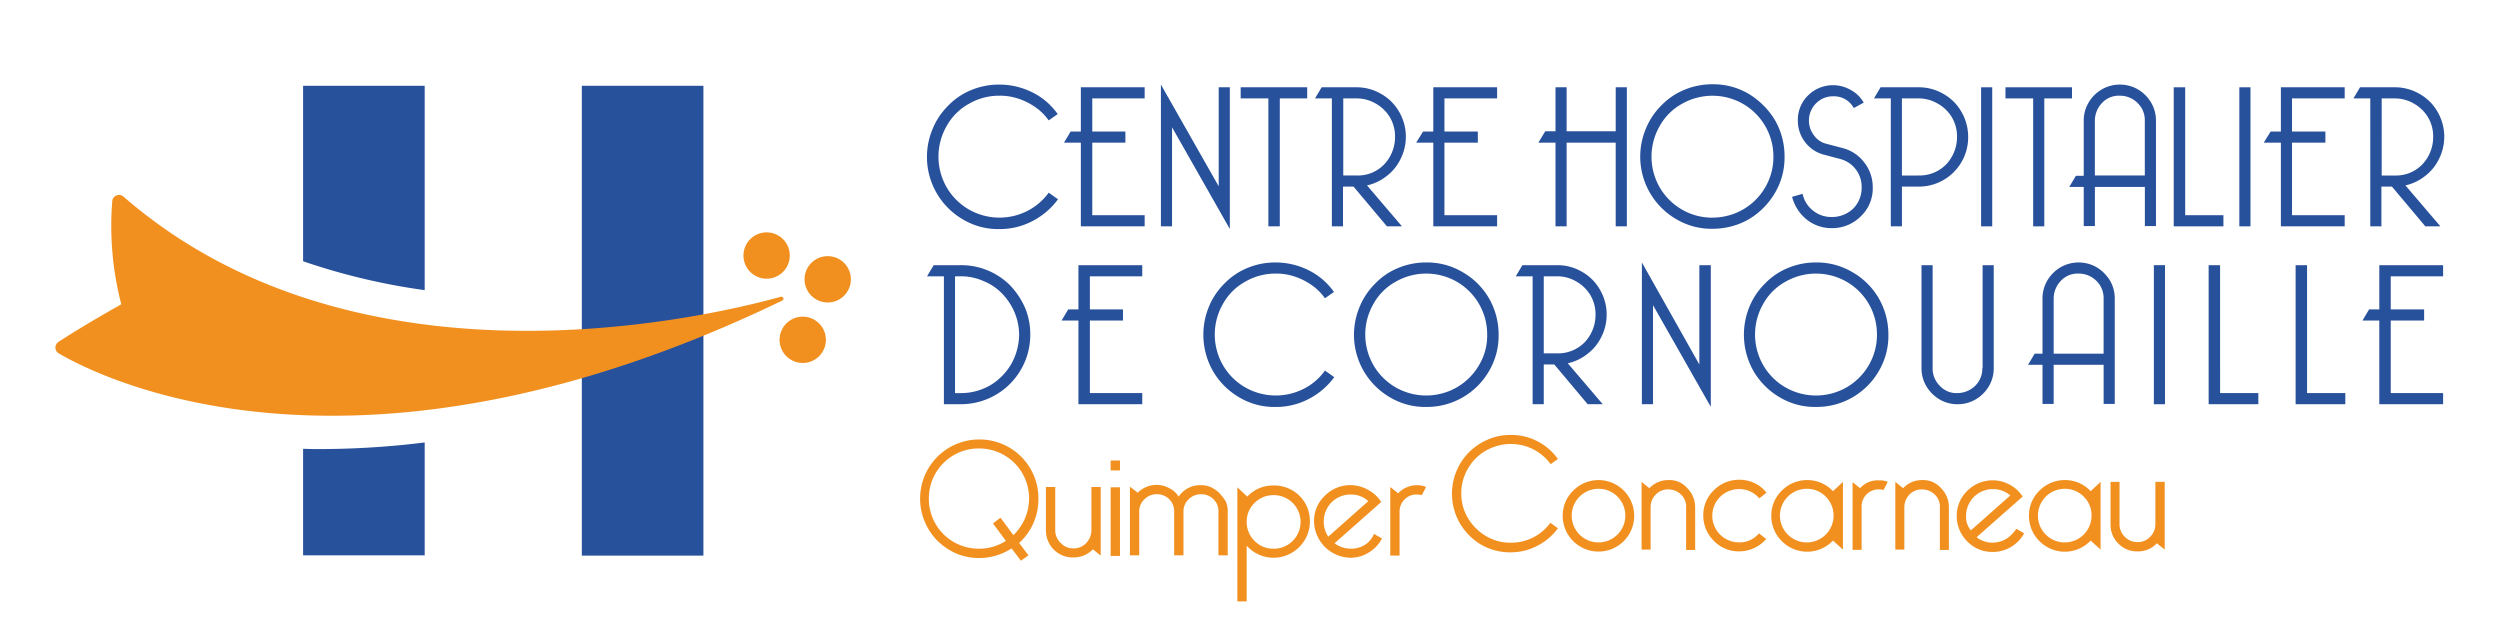 <svg id="Groupe_132" data-name="Groupe 132" xmlns="http://www.w3.org/2000/svg" xmlns:xlink="http://www.w3.org/1999/xlink" width="322.003" height="82.962" viewBox="0 0 322.003 82.962">
  <defs>
    <clipPath id="clip-path">
      <rect id="Rectangle_755" data-name="Rectangle 755" width="322.003" height="82.962"/>
    </clipPath>
  </defs>
  <g id="Groupe_128" data-name="Groupe 128" clip-path="url(#clip-path)">
    <path id="Tracé_4758" data-name="Tracé 4758" d="M320.91,44.382a7.941,7.941,0,0,1-7.521-.194,7.831,7.831,0,0,1-2.869-2.869,7.919,7.919,0,0,1,0-7.87,7.291,7.291,0,0,1,2.869-2.869,7.7,7.7,0,0,1,3.916-1.047,7.4,7.4,0,0,1,2.481.388A8.495,8.495,0,0,1,322,31.046a6.8,6.8,0,0,1,1.667,1.667l1.163-.814a8.712,8.712,0,0,0-3.256-2.791,9.5,9.5,0,0,0-4.3-1.008,9.283,9.283,0,0,0-3.567.7,8.654,8.654,0,0,0-2.985,2.016,8.993,8.993,0,0,0-2.016,3.024,9.308,9.308,0,0,0,3.916,11.63,8.851,8.851,0,0,0,4.691,1.241,9.055,9.055,0,0,0,4.3-1.047,9.471,9.471,0,0,0,3.257-2.791l-1.2-.853A7.727,7.727,0,0,1,320.91,44.382Z" transform="translate(-188.596 -17.206)" fill="#28519c"/>
    <path id="Tracé_4759" data-name="Tracé 4759" d="M355.671,34.7h-1.318l-.853,1.434h2.171V46.911h8.219V45.476h-6.746V36.133h4.264V34.7h-4.264V30.434h6.746V29h-8.219Z" transform="translate(-216.457 -17.757)" fill="#28519c"/>
    <path id="Tracé_4760" data-name="Tracé 4760" d="M394.578,28.449h-1.434V41.2L385.7,28.1V46.359h1.434V33.6l7.443,13.1Z" transform="translate(-236.174 -17.206)" fill="#28519c"/>
    <path id="Tracé_4761" data-name="Tracé 4761" d="M415.767,46.911h1.473V30.434h3.528V29H412.2v1.434h3.567Z" transform="translate(-252.4 -17.757)" fill="#28519c"/>
    <path id="Tracé_4762" data-name="Tracé 4762" d="M448.1,46.911l-4.5-5.272a6.313,6.313,0,0,0,2.52-1.2,6.075,6.075,0,0,0,1.822-2.249,6.416,6.416,0,0,0,.659-2.791,6.351,6.351,0,0,0-.853-3.218,6.094,6.094,0,0,0-2.326-2.326A6.25,6.25,0,0,0,442.211,29h-4.458l-.853,1.434h2.171V46.911h1.434V41.793h1.357l4.3,5.117Zm-7.56-6.552V30.434h1.706a4.832,4.832,0,0,1,2.4.62,4.986,4.986,0,0,1,1.861,1.745,4.823,4.823,0,0,1,.7,2.6,5.128,5.128,0,0,1-1.357,3.489,4.7,4.7,0,0,1-3.567,1.473Z" transform="translate(-267.525 -17.757)" fill="#28519c"/>
    <path id="Tracé_4763" data-name="Tracé 4763" d="M472.71,46.911h8.219V45.476h-6.784V36.133h4.3V34.7h-4.3V30.434h6.784V29H472.71v5.7h-1.318l-.892,1.434h2.21Z" transform="translate(-288.099 -17.757)" fill="#28519c"/>
    <path id="Tracé_4764" data-name="Tracé 4764" d="M521.063,34.66h-6.319V29H513.31v5.66h-1.318l-.892,1.473h2.21V46.911h1.434V36.133h6.319V46.911H522.5V29h-1.434Z" transform="translate(-312.959 -17.757)" fill="#28519c"/>
    <path id="Tracé_4765" data-name="Tracé 4765" d="M562.329,42A8.947,8.947,0,0,0,563.57,37.3a9.323,9.323,0,0,0-1.241-4.691,10.024,10.024,0,0,0-3.373-3.373A8.947,8.947,0,0,0,554.265,28a9.283,9.283,0,0,0-3.567.7,8.653,8.653,0,0,0-2.985,2.016,8.995,8.995,0,0,0-2.016,3.024,9.308,9.308,0,0,0,3.916,11.63,8.851,8.851,0,0,0,4.691,1.241,9.323,9.323,0,0,0,4.691-1.241A9.582,9.582,0,0,0,562.329,42Zm-8.064,3.179a7.7,7.7,0,0,1-3.916-1.047,7.833,7.833,0,0,1-2.869-2.869,7.92,7.92,0,0,1,0-7.87,7.292,7.292,0,0,1,2.869-2.869,7.919,7.919,0,0,1,7.87,0,7.825,7.825,0,0,1,3.915,6.784,7.735,7.735,0,0,1-1.047,3.954,7.832,7.832,0,0,1-2.869,2.869A7.942,7.942,0,0,1,554.265,45.174Z" transform="translate(-333.717 -17.145)" fill="#28519c"/>
    <path id="Tracé_4766" data-name="Tracé 4766" d="M600.479,45.28a3.726,3.726,0,0,1-2.365-.814,3.682,3.682,0,0,1-1.357-2.171l-1.357.388a5.567,5.567,0,0,0,1.861,2.908,5.11,5.11,0,0,0,3.256,1.124,5.184,5.184,0,0,0,3.722-1.512,4.946,4.946,0,0,0,1.551-3.722,5.122,5.122,0,0,0-1.086-3.218,5.056,5.056,0,0,0-2.791-1.861l-2.055-.543a2.728,2.728,0,0,1-1.628-1.085,3.084,3.084,0,0,1-.659-1.938,3.117,3.117,0,0,1,.892-2.171,3.019,3.019,0,0,1,2.21-.93,2.883,2.883,0,0,1,2.675,1.512l1.279-.7a4.21,4.21,0,0,0-1.667-1.628,4.563,4.563,0,0,0-5.5.7,4.389,4.389,0,0,0-1.318,3.218,4.483,4.483,0,0,0,.93,2.791,4.434,4.434,0,0,0,2.442,1.628l2.055.543a3.7,3.7,0,0,1,2.791,3.683,3.776,3.776,0,0,1-1.085,2.714A3.956,3.956,0,0,1,600.479,45.28Z" transform="translate(-364.578 -17.329)" fill="#28519c"/>
    <path id="Tracé_4767" data-name="Tracé 4767" d="M634.734,35.4a6.351,6.351,0,0,0-.853-3.218,6.093,6.093,0,0,0-2.326-2.326A6.25,6.25,0,0,0,628.338,29h-4.885l-.853,1.434h2.171V46.911h1.434V41.793h2.132a6.354,6.354,0,0,0,6.4-6.4Zm-6.4,4.962h-2.132V30.434h2.132a4.832,4.832,0,0,1,2.4.62A4.987,4.987,0,0,1,632.6,32.8a4.825,4.825,0,0,1,.7,2.6,5.128,5.128,0,0,1-1.357,3.489A4.79,4.79,0,0,1,628.338,40.359Z" transform="translate(-381.234 -17.757)" fill="#28519c"/>
    <rect id="Rectangle_752" data-name="Rectangle 752" width="1.434" height="17.911" transform="translate(255.168 11.243)" fill="#28519c"/>
    <path id="Tracé_4768" data-name="Tracé 4768" d="M669.867,46.911H671.3V30.434h3.567V29H666.3v1.434h3.567Z" transform="translate(-407.992 -17.757)" fill="#28519c"/>
    <path id="Tracé_4769" data-name="Tracé 4769" d="M698.665,46.359V32.752a4.551,4.551,0,0,0-.62-2.326,4.794,4.794,0,0,0-1.706-1.706,4.671,4.671,0,0,0-4.652,0,4.794,4.794,0,0,0-1.706,1.706,4.552,4.552,0,0,0-.62,2.326v7.094h-1.008l-.853,1.434h1.861v5.04H690.8v-5.04h6.435v5.04h1.434Zm-7.87-6.513V32.752a3.3,3.3,0,0,1,.892-2.249,2.934,2.934,0,0,1,2.326-.969,3.174,3.174,0,0,1,1.551.388,3.346,3.346,0,0,1,1.2,1.124,3.087,3.087,0,0,1,.465,1.667v7.094H690.8Z" transform="translate(-420.974 -17.206)" fill="#28519c"/>
    <path id="Tracé_4770" data-name="Tracé 4770" d="M728.6,45.476h-4.923V29H722.2V46.911h6.4Z" transform="translate(-442.221 -17.757)" fill="#28519c"/>
    <rect id="Rectangle_753" data-name="Rectangle 753" width="1.434" height="17.911" transform="translate(288.43 11.243)" fill="#28519c"/>
    <path id="Tracé_4771" data-name="Tracé 4771" d="M762.528,46.911V45.476h-6.784V36.133h4.3V34.7h-4.3V30.434h6.784V29H754.31v5.7h-1.318l-.892,1.434h2.21V46.911Z" transform="translate(-460.53 -17.757)" fill="#28519c"/>
    <path id="Tracé_4772" data-name="Tracé 4772" d="M784.071,46.911h1.434V41.793h1.357l4.3,5.117H793.1l-4.5-5.272a6.313,6.313,0,0,0,2.52-1.2,6.074,6.074,0,0,0,1.822-2.249,6.375,6.375,0,0,0-.194-6.009,6.093,6.093,0,0,0-2.326-2.326A6.25,6.25,0,0,0,787.211,29h-4.458l-.853,1.434h2.171Zm1.434-16.476h1.706a4.832,4.832,0,0,1,2.4.62,4.987,4.987,0,0,1,1.861,1.745,4.823,4.823,0,0,1,.7,2.6,5.128,5.128,0,0,1-1.357,3.489,4.7,4.7,0,0,1-3.567,1.473h-1.706V30.434Z" transform="translate(-478.777 -17.757)" fill="#28519c"/>
    <path id="Tracé_4773" data-name="Tracé 4773" d="M318.7,90.7a8.905,8.905,0,0,0-6.358-2.6h-3.489L308,89.534h2.171v16.476h2.171a8.934,8.934,0,0,0,8.955-8.955,8.816,8.816,0,0,0-.7-3.528A10.075,10.075,0,0,0,318.7,90.7Zm.155,10.118a7.693,7.693,0,0,1-2.714,2.752,7.522,7.522,0,0,1-3.8,1.008h-.737V89.534h.737a7.056,7.056,0,0,1,2.946.62,6.865,6.865,0,0,1,2.365,1.589,7.917,7.917,0,0,1,1.589,2.365,7.568,7.568,0,0,1,.62,2.946A7.9,7.9,0,0,1,318.855,100.816Z" transform="translate(-188.596 -53.946)" fill="#28519c"/>
    <path id="Tracé_4774" data-name="Tracé 4774" d="M354.871,93.8h-1.318l-.853,1.434h2.171v10.777h8.219v-1.434h-6.746V95.233h4.264V93.8h-4.264V89.534h6.746V88.1h-8.219Z" transform="translate(-215.967 -53.946)" fill="#28519c"/>
    <path id="Tracé_4775" data-name="Tracé 4775" d="M412.71,103.482a7.941,7.941,0,0,1-7.521-.194,7.831,7.831,0,0,1-2.869-2.869,7.919,7.919,0,0,1,0-7.87,7.291,7.291,0,0,1,2.869-2.869,7.7,7.7,0,0,1,3.915-1.047,7.4,7.4,0,0,1,2.481.388,8.5,8.5,0,0,1,2.21,1.124,6.8,6.8,0,0,1,1.667,1.667L416.625,91a8.712,8.712,0,0,0-3.257-2.791,9.5,9.5,0,0,0-4.3-1.008,9.283,9.283,0,0,0-3.567.7,8.654,8.654,0,0,0-2.985,2.016,8.994,8.994,0,0,0-2.016,3.024,9.478,9.478,0,0,0,.543,8.257,9.375,9.375,0,0,0,3.373,3.373,8.851,8.851,0,0,0,4.691,1.241,9.055,9.055,0,0,0,4.3-1.047,9.47,9.47,0,0,0,3.256-2.791l-1.2-.853A7.411,7.411,0,0,1,412.71,103.482Z" transform="translate(-244.808 -53.395)" fill="#28519c"/>
    <path id="Tracé_4776" data-name="Tracé 4776" d="M463.856,88.441a8.946,8.946,0,0,0-4.691-1.241,9.282,9.282,0,0,0-3.567.7,8.653,8.653,0,0,0-2.985,2.016,8.995,8.995,0,0,0-2.016,3.024,9.308,9.308,0,0,0,3.916,11.63,8.851,8.851,0,0,0,4.691,1.241,9.238,9.238,0,0,0,8.064-4.613,8.946,8.946,0,0,0,1.241-4.691,9.323,9.323,0,0,0-1.241-4.691A9.185,9.185,0,0,0,463.856,88.441Zm2.132,11.979a7.831,7.831,0,0,1-2.869,2.869,7.919,7.919,0,0,1-7.87,0,7.832,7.832,0,0,1-2.869-2.869,7.92,7.92,0,0,1,0-7.87,7.292,7.292,0,0,1,2.869-2.869,7.919,7.919,0,0,1,7.87,0,7.826,7.826,0,0,1,3.916,6.784A7.373,7.373,0,0,1,465.988,100.42Z" transform="translate(-275.485 -53.395)" fill="#28519c"/>
    <path id="Tracé_4777" data-name="Tracé 4777" d="M514.649,97.288a6.377,6.377,0,0,0-.194-6.009,6.094,6.094,0,0,0-2.326-2.326,6.25,6.25,0,0,0-3.218-.853h-4.458l-.853,1.434h2.171v16.476h1.434v-5.117h1.357l4.3,5.117H514.8l-4.5-5.272a6.314,6.314,0,0,0,2.52-1.2A6.073,6.073,0,0,0,514.649,97.288Zm-5.738,2.171h-1.706V89.534h1.706a4.832,4.832,0,0,1,2.4.62,4.987,4.987,0,0,1,1.861,1.745,4.823,4.823,0,0,1,.7,2.6,5.128,5.128,0,0,1-1.357,3.489A4.79,4.79,0,0,1,508.911,99.459Z" transform="translate(-308.367 -53.946)" fill="#28519c"/>
    <path id="Tracé_4778" data-name="Tracé 4778" d="M552.9,100.342,545.5,87.2v18.259h1.434V92.7l7.443,13.1V87.549H552.9Z" transform="translate(-334.023 -53.395)" fill="#28519c"/>
    <path id="Tracé_4779" data-name="Tracé 4779" d="M593.356,88.441a8.946,8.946,0,0,0-4.691-1.241,9.283,9.283,0,0,0-3.567.7,8.654,8.654,0,0,0-2.985,2.016,8.995,8.995,0,0,0-2.016,3.024,9.479,9.479,0,0,0,.543,8.257,9.375,9.375,0,0,0,3.373,3.373,8.85,8.85,0,0,0,4.691,1.241,9.238,9.238,0,0,0,8.064-4.613,8.947,8.947,0,0,0,1.241-4.691,9.323,9.323,0,0,0-1.241-4.691A9.184,9.184,0,0,0,593.356,88.441Zm2.132,11.979a7.832,7.832,0,0,1-2.869,2.869,7.919,7.919,0,0,1-7.87,0,7.832,7.832,0,0,1-2.869-2.869,7.92,7.92,0,0,1,0-7.87,7.292,7.292,0,0,1,2.869-2.869,7.919,7.919,0,0,1,7.87,0,7.825,7.825,0,0,1,3.916,6.784A7.736,7.736,0,0,1,595.489,100.42Z" transform="translate(-354.781 -53.395)" fill="#28519c"/>
    <path id="Tracé_4780" data-name="Tracé 4780" d="M646.231,101.358a3.045,3.045,0,0,1-.969,2.326,3.3,3.3,0,0,1-2.249.892,2.907,2.907,0,0,1-2.287-.969,3.106,3.106,0,0,1-.892-2.21V88.1H638.4v13.258a4.552,4.552,0,0,0,.62,2.326,4.794,4.794,0,0,0,1.706,1.706,4.453,4.453,0,0,0,2.326.62,4.552,4.552,0,0,0,2.326-.62,4.794,4.794,0,0,0,1.706-1.706,4.552,4.552,0,0,0,.62-2.326V88.1H646.27v13.258Z" transform="translate(-390.908 -53.946)" fill="#28519c"/>
    <path id="Tracé_4781" data-name="Tracé 4781" d="M682.639,87.82a4.671,4.671,0,0,0-4.652,0,4.793,4.793,0,0,0-1.706,1.706,4.551,4.551,0,0,0-.62,2.326v7.094h-1.008l-.853,1.434h1.861v5.04H677.1v-5.04h6.435v5.04h1.434V91.852a4.551,4.551,0,0,0-.62-2.326A5.124,5.124,0,0,0,682.639,87.82Zm.892,11.126H677.1V91.852a3.3,3.3,0,0,1,.892-2.249,2.934,2.934,0,0,1,2.326-.969,3.174,3.174,0,0,1,1.551.388,3.346,3.346,0,0,1,1.2,1.124,3.086,3.086,0,0,1,.465,1.667Z" transform="translate(-412.585 -53.395)" fill="#28519c"/>
    <rect id="Rectangle_754" data-name="Rectangle 754" width="1.434" height="17.911" transform="translate(277.42 34.154)" fill="#28519c"/>
    <path id="Tracé_4782" data-name="Tracé 4782" d="M735.273,88.1H733.8v17.911h6.4v-1.434h-4.924Z" transform="translate(-449.324 -53.946)" fill="#28519c"/>
    <path id="Tracé_4783" data-name="Tracé 4783" d="M764.173,88.1H762.7v17.911h6.4v-1.434h-4.924Z" transform="translate(-467.021 -53.946)" fill="#28519c"/>
    <path id="Tracé_4784" data-name="Tracé 4784" d="M787.071,93.8h-1.318l-.853,1.434h2.171v10.777h8.219v-1.434h-6.746V95.233h4.3V93.8h-4.3V89.534h6.746V88.1h-8.219Z" transform="translate(-480.614 -53.946)" fill="#28519c"/>
  </g>
  <g id="Groupe_129" data-name="Groupe 129" clip-path="url(#clip-path)">
    <path id="Tracé_4785" data-name="Tracé 4785" d="M320.936,153.637a7.576,7.576,0,0,0-3.8-6.629,7.7,7.7,0,0,0-6.746-.426,7.492,7.492,0,0,0-2.442,1.628,7.765,7.765,0,0,0-1.667,2.481,7.678,7.678,0,0,0-.582,2.946,7.487,7.487,0,0,0,.582,2.908,7.66,7.66,0,0,0,1.628,2.481,8.27,8.27,0,0,0,2.442,1.667,7.713,7.713,0,0,0,7.133-.659l1.2,1.589.969-.7-1.2-1.589A7.6,7.6,0,0,0,320.936,153.637Zm-3.218,4.691-1.667-2.249-.969.737,1.667,2.249a6.432,6.432,0,0,1-3.489,1.008,6.414,6.414,0,0,1-6.435-6.474,6.414,6.414,0,0,1,3.218-5.583,6.25,6.25,0,0,1,3.218-.853,6.389,6.389,0,0,1,3.256.853,6.414,6.414,0,0,1,3.218,5.583,6.635,6.635,0,0,1-.543,2.6A6.778,6.778,0,0,1,317.718,158.328Z" transform="translate(-187.188 -89.399)" fill="#f1901f"/>
    <path id="Tracé_4786" data-name="Tracé 4786" d="M353.354,167.382a2.353,2.353,0,0,1-.659,1.628,2.195,2.195,0,0,1-1.667.7,2.232,2.232,0,0,1-1.628-.7,2.255,2.255,0,0,1-.7-1.667V161.8h-1.2v5.544a3.513,3.513,0,0,0,1.008,2.52,3.449,3.449,0,0,0,2.52,1.008,3.394,3.394,0,0,0,2.52-1.047l1.008.814V161.8h-1.2Z" transform="translate(-212.783 -99.074)" fill="#f1901f"/>
    <rect id="Rectangle_756" data-name="Rectangle 756" width="1.202" height="1.279" transform="translate(143.052 59.314)" fill="#f1901f"/>
    <rect id="Rectangle_757" data-name="Rectangle 757" width="1.202" height="8.839" transform="translate(143.052 62.765)" fill="#f1901f"/>
    <path id="Tracé_4787" data-name="Tracé 4787" d="M386.914,162.147a3.936,3.936,0,0,0-1.047-.737,3.147,3.147,0,0,0-1.357-.271,3.311,3.311,0,0,0-2.83,1.473,2.971,2.971,0,0,0-1.2-1.085,3.408,3.408,0,0,0-4.071.581l-1.008-.775v8.839h1.2V164.55a2.112,2.112,0,0,1,.7-1.628,2.2,2.2,0,0,1,1.551-.62,2.187,2.187,0,0,1,2.249,2.249v5.621h1.2V164.55a2.111,2.111,0,0,1,.7-1.628,2.2,2.2,0,0,1,1.551-.62,2.224,2.224,0,0,1,1.589.62,2.08,2.08,0,0,1,.659,1.628v5.621H388V164.55a3.033,3.033,0,0,0-.271-1.357A7.5,7.5,0,0,0,386.914,162.147Z" transform="translate(-229.867 -98.646)" fill="#f1901f"/>
    <path id="Tracé_4788" data-name="Tracé 4788" d="M415.752,161.3a4.486,4.486,0,0,0-3.373,1.434l-1.279-1.2v14.693h1.2v-7.172a4.646,4.646,0,0,0,6.784.155,4.6,4.6,0,0,0,1.357-3.3,4.537,4.537,0,0,0-1.357-3.3A4.654,4.654,0,0,0,415.752,161.3Zm2.481,7.133a3.423,3.423,0,0,1-2.481,1.008,3.334,3.334,0,0,1-2.442-1.008,3.4,3.4,0,0,1-1.008-2.442,3.335,3.335,0,0,1,1.008-2.442,3.4,3.4,0,0,1,2.442-1.008,3.488,3.488,0,0,1,2.481,1.008,3.463,3.463,0,0,1,0,4.885Z" transform="translate(-251.727 -98.768)" fill="#f1901f"/>
    <path id="Tracé_4789" data-name="Tracé 4789" d="M443.152,168.876a3.224,3.224,0,0,1-1.822.5,3.4,3.4,0,0,1-2.093-.7l6.009-5.311a4.616,4.616,0,0,0-1.667-1.551,4.7,4.7,0,0,0-2.287-.62,4.6,4.6,0,0,0-3.3,1.357,4.424,4.424,0,0,0-1.4,3.3,4.767,4.767,0,0,0,4.691,4.691,4.353,4.353,0,0,0,2.4-.7,4.594,4.594,0,0,0,1.667-1.783l-1.047-.582A2.914,2.914,0,0,1,443.152,168.876Zm-5.311-2.985a3.488,3.488,0,0,1,1.008-2.481,3.423,3.423,0,0,1,2.481-1.008,3.2,3.2,0,0,1,2.249.853l-5.156,4.575A3.449,3.449,0,0,1,437.841,165.891Z" transform="translate(-267.341 -98.707)" fill="#f1901f"/>
    <path id="Tracé_4790" data-name="Tracé 4790" d="M462.908,162.247l-1.008-.814v8.839h1.2V164.65a2.162,2.162,0,0,1,.62-1.589,2.08,2.08,0,0,1,1.628-.659,2.7,2.7,0,0,1,.62.078l.543-1.047a2.833,2.833,0,0,0-1.163-.233A3.37,3.37,0,0,0,462.908,162.247Z" transform="translate(-282.833 -98.707)" fill="#f1901f"/>
    <path id="Tracé_4791" data-name="Tracé 4791" d="M492.906,157.681a6.235,6.235,0,0,1-2.946.7,6.113,6.113,0,0,1-3.179-.853,6.682,6.682,0,0,1-2.326-2.326,6.113,6.113,0,0,1-.853-3.179,6.212,6.212,0,0,1,.853-3.179,6.093,6.093,0,0,1,2.326-2.326,6.5,6.5,0,0,1,3.179-.853,6.854,6.854,0,0,1,2.016.31,6.478,6.478,0,0,1,3.14,2.287l.93-.659a7.357,7.357,0,0,0-6.125-3.1,7.161,7.161,0,0,0-2.869.581,7.926,7.926,0,0,0-2.442,1.628,7.614,7.614,0,0,0-1.2,9.149,7.694,7.694,0,0,0,2.714,2.752,7.419,7.419,0,0,0,3.8,1.008,7.26,7.26,0,0,0,3.489-.853,7.424,7.424,0,0,0,2.636-2.249l-.969-.7A6.371,6.371,0,0,1,492.906,157.681Z" transform="translate(-295.386 -88.481)" fill="#f1901f"/>
    <path id="Tracé_4792" data-name="Tracé 4792" d="M523.813,159.5a4.579,4.579,0,0,0-3.257,1.357,4.45,4.45,0,0,0-1.357,3.256,4.578,4.578,0,0,0,1.357,3.256,4.605,4.605,0,1,0,3.257-7.87Zm2.442,7.017a3.454,3.454,0,1,1-2.442-5.893,3.4,3.4,0,0,1,2.442,1.008,3.463,3.463,0,0,1,0,4.885Z" transform="translate(-317.919 -97.666)" fill="#f1901f"/>
    <path id="Tracé_4793" data-name="Tracé 4793" d="M548.889,159.5a3.309,3.309,0,0,0-2.481,1.047l-1.008-.814v8.723h1.163v-5.466a2.353,2.353,0,0,1,.659-1.628,2.193,2.193,0,0,1,1.628-.659,2.354,2.354,0,0,1,1.628.659,2.11,2.11,0,0,1,.659,1.667v5.466H552.3v-5.466a3.423,3.423,0,0,0-1.008-2.481A2.978,2.978,0,0,0,548.889,159.5Z" transform="translate(-333.962 -97.666)" fill="#f1901f"/>
    <path id="Tracé_4794" data-name="Tracé 4794" d="M570.475,160.6a3.326,3.326,0,0,1,2.636,1.2l.93-.737a4.313,4.313,0,0,0-1.551-1.241,4.627,4.627,0,0,0-1.977-.426,4.578,4.578,0,0,0-3.256,1.357,4.449,4.449,0,0,0-1.357,3.256,4.578,4.578,0,0,0,1.357,3.256,4.449,4.449,0,0,0,3.256,1.357A4.629,4.629,0,0,0,574,167.037l-.93-.737a3.2,3.2,0,0,1-2.559,1.163,3.431,3.431,0,1,1-.039-6.862Z" transform="translate(-346.515 -97.605)" fill="#f1901f"/>
    <path id="Tracé_4795" data-name="Tracé 4795" d="M593.113,159.5a4.579,4.579,0,0,0-3.257,1.357,4.45,4.45,0,0,0-1.357,3.256,4.579,4.579,0,0,0,1.357,3.256,4.589,4.589,0,0,0,6.591-.078l1.279,1.163v-8.723l-1.279,1.2A4.523,4.523,0,0,0,593.113,159.5Zm2.4,7.017a3.454,3.454,0,1,1-2.442-5.893,3.4,3.4,0,0,1,2.442,1.008,3.463,3.463,0,0,1,0,4.885Z" transform="translate(-360.353 -97.666)" fill="#f1901f"/>
    <path id="Tracé_4796" data-name="Tracé 4796" d="M616.469,160.6l-.969-.775v8.723h1.163v-5.544a2.224,2.224,0,0,1,.62-1.59,2.2,2.2,0,0,1,1.589-.659,2.7,2.7,0,0,1,.62.078l.543-1.047a2.825,2.825,0,0,0-1.163-.194A3.034,3.034,0,0,0,616.469,160.6Z" transform="translate(-376.886 -97.723)" fill="#f1901f"/>
    <path id="Tracé_4797" data-name="Tracé 4797" d="M633.189,159.5a3.309,3.309,0,0,0-2.481,1.047l-1.008-.814v8.723h1.163v-5.466a2.353,2.353,0,0,1,.659-1.628,2.193,2.193,0,0,1,1.628-.659,2.353,2.353,0,0,1,1.628.659,2.11,2.11,0,0,1,.659,1.667v5.466H636.6v-5.466a3.424,3.424,0,0,0-1.008-2.481A3.031,3.031,0,0,0,633.189,159.5Z" transform="translate(-385.581 -97.666)" fill="#f1901f"/>
    <path id="Tracé_4798" data-name="Tracé 4798" d="M656.5,167.121a3.53,3.53,0,0,1-1.783.5,3.215,3.215,0,0,1-2.055-.7l5.931-5.234a4.383,4.383,0,0,0-1.628-1.512,4.521,4.521,0,0,0-2.249-.582,4.578,4.578,0,0,0-3.256,1.357,4.45,4.45,0,0,0-1.357,3.256,4.578,4.578,0,0,0,1.357,3.256,4.45,4.45,0,0,0,3.256,1.357,4.593,4.593,0,0,0,4.07-2.4l-1.008-.582A4.469,4.469,0,0,1,656.5,167.121Zm-5.195-2.946a3.441,3.441,0,0,1,3.45-3.45,3.416,3.416,0,0,1,2.249.814l-5.078,4.5A2.707,2.707,0,0,1,651.3,164.175Z" transform="translate(-398.073 -97.727)" fill="#f1901f"/>
    <path id="Tracé_4799" data-name="Tracé 4799" d="M678.713,159.5a4.578,4.578,0,0,0-3.256,1.357,4.449,4.449,0,0,0-1.357,3.256,4.578,4.578,0,0,0,1.357,3.256,4.589,4.589,0,0,0,6.591-.078l1.279,1.163v-8.723l-1.279,1.2A4.463,4.463,0,0,0,678.713,159.5Zm2.442,7.017a3.454,3.454,0,1,1-2.442-5.893,3.4,3.4,0,0,1,2.442,1.008,3.335,3.335,0,0,1,1.008,2.442A3.494,3.494,0,0,1,681.156,166.517Z" transform="translate(-412.768 -97.666)" fill="#f1901f"/>
    <path id="Tracé_4800" data-name="Tracé 4800" d="M706.976,160.1v5.466a2.2,2.2,0,0,1-.659,1.589,2.137,2.137,0,0,1-1.667.7,2.2,2.2,0,0,1-1.589-.659,2.231,2.231,0,0,1-.7-1.628V160.1H701.2v5.466a3.423,3.423,0,0,0,1.008,2.481,3.36,3.36,0,0,0,2.481,1.008,3.309,3.309,0,0,0,2.481-1.047l1.008.814V160.1h-1.2Z" transform="translate(-429.362 -98.033)" fill="#f1901f"/>
  </g>
  <g id="Groupe_130" data-name="Groupe 130" clip-path="url(#clip-path)">
    <rect id="Rectangle_759" data-name="Rectangle 759" width="15.662" height="60.516" transform="translate(74.938 11.049)" fill="#28519c"/>
    <path id="Tracé_4801" data-name="Tracé 4801" d="M100.7,147.814v13.724h15.662V147a110.628,110.628,0,0,1-13.22.853C102.328,147.853,101.514,147.853,100.7,147.814Z" transform="translate(-61.661 -90.012)" fill="#28519c"/>
    <path id="Tracé_4802" data-name="Tracé 4802" d="M100.7,51.1a82.78,82.78,0,0,0,15.662,3.722V28.5H100.7Z" transform="translate(-61.661 -17.451)" fill="#28519c"/>
  </g>
  <g id="Groupe_131" data-name="Groupe 131" clip-path="url(#clip-path)">
    <circle id="Ellipse_161" data-name="Ellipse 161" cx="2.985" cy="2.985" r="2.985" transform="translate(103.625 32.991)" fill="#f1901f"/>
    <circle id="Ellipse_162" data-name="Ellipse 162" cx="2.985" cy="2.985" r="2.985" transform="translate(95.756 29.928)" fill="#f1901f"/>
    <circle id="Ellipse_163" data-name="Ellipse 163" cx="2.985" cy="2.985" r="2.985" transform="translate(100.408 40.783)" fill="#f1901f"/>
    <path id="Tracé_4803" data-name="Tracé 4803" d="M111.829,77.875c-11.63,3.218-55.244,12.677-84.668-12.91a.872.872,0,0,0-1.434.582,40.1,40.1,0,0,0,1.163,13.3s-4.613,2.559-8.1,4.846a.87.87,0,0,0,.039,1.473c6.319,3.683,38.884,19.384,93.158-6.784A.264.264,0,0,0,111.829,77.875Z" transform="translate(-11.266 -39.65)" fill="#f1901f"/>
  </g>
</svg>
